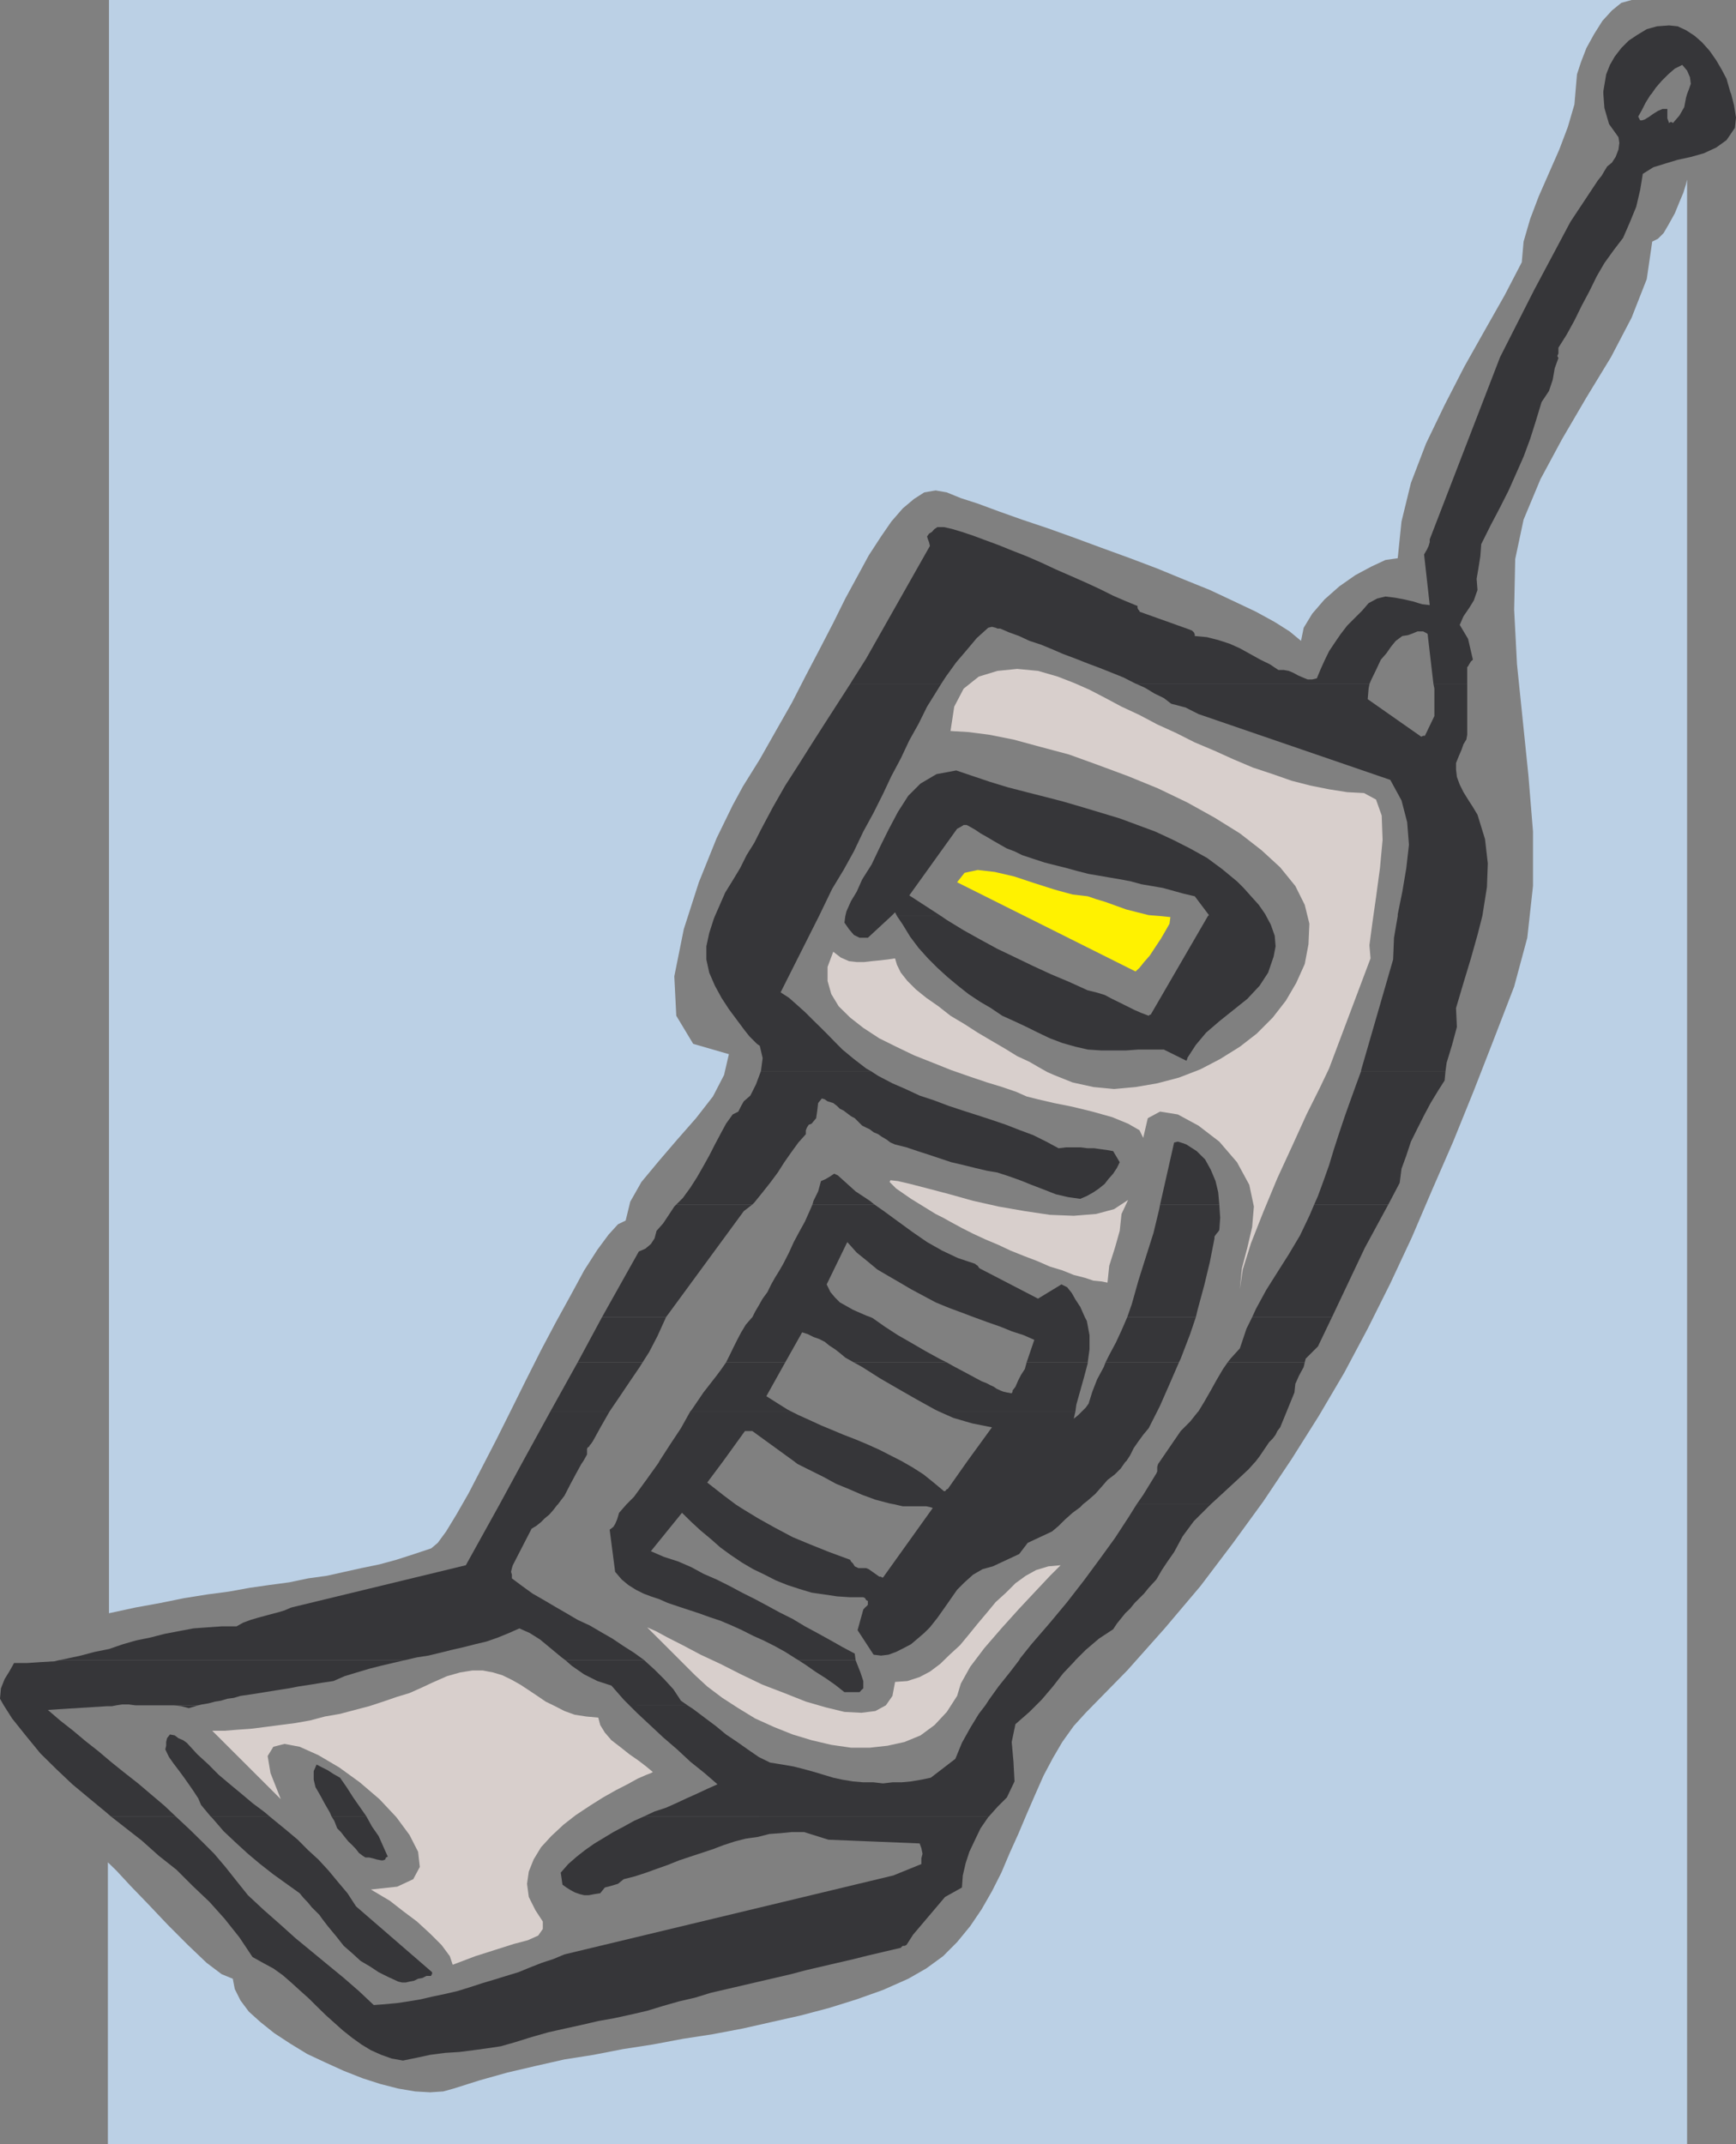 <svg xmlns="http://www.w3.org/2000/svg" width="147.48" height="182.117"><rect width="100%" height="100%" fill="#808080" stroke="none"/><path fill="#bbd0e5" d="m129.281 22.273.153-1.75.558-1.921.727-1.918 1.75-3.985.726-1.918.559-1.918.148-1.75.07-.8.34-1.043.461-1.192.657-1.191.707-1.121.8-.875.801-.649.875-.242H9.258v137.027l2.234-.484 2.14-.39 2.013-.41 1.992-.317 1.824-.242 1.75-.317 1.68-.242 1.675-.223 1.602-.336 1.602-.222 1.507-.336 1.43-.317 1.531-.316 1.434-.39L35.18 132l1.453-.484.558-.47.707-.964.875-1.437 1.043-1.82 1.118-2.16 1.195-2.313 1.285-2.57 1.266-2.552 1.285-2.55 1.265-2.387 1.282-2.328 1.117-2.063 1.121-1.75.95-1.285.8-.879.652-.316.391-1.602.95-1.675 1.452-1.747 1.582-1.847 1.602-1.824 1.437-1.844.946-1.824.41-1.77-3.031-.875-1.438-2.387-.168-3.351.805-4 1.281-3.988 1.508-3.743 1.363-2.793.871-1.605 1.434-2.305 1.36-2.402 1.359-2.387 1.195-2.328 1.21-2.309 1.118-2.16 1.024-2.066 1.042-1.918.95-1.75 1.043-1.602.875-1.27.968-1.116.954-.801.87-.559.97-.168.949.168 1.191.485 1.438.464 1.765.653 1.996.71 2.16.723 2.235.801 2.383.88 2.402.874 2.309.875 2.308.95 2.164.874 2.063.969 1.847.875 1.598.875 1.266.8.968.802.227-1.114.726-1.195 1.043-1.21 1.266-1.118 1.36-.95 1.359-.726 1.191-.558 1.043-.149.32-3.113.801-3.278 1.282-3.347 1.582-3.278 1.675-3.261 1.754-3.114 1.676-2.957 1.45-2.793"/><path fill="#bbd0e5" d="M143.324 160.492V15.25l-.09.39-.226.727-.336.801-.39.953-.485.875-.465.8-.484.485-.485.242-.465 3.184-1.285 3.273-1.754 3.356-2.086 3.426-2.062 3.523-1.844 3.422-1.433 3.43-.711 3.351-.09 4.305.242 4.633.484 4.71.485 4.716.39 4.78v4.622l-.484 4.398-1.117 4.149-1.754 4.547-1.676 4.3-1.75 4.32-1.77 4.06-1.745 4.081-1.829 3.91-1.918 3.833-1.992 3.746-2.16 3.668-2.312 3.668-2.403 3.593-2.62 3.598-2.72 3.594-3.039 3.594-3.183 3.574-3.524 3.593-1.02 1.122-.972 1.359-.797 1.36-.8 1.507-.708 1.602-.726 1.672-.707 1.675-.727 1.606-.71 1.676-.801 1.582-.875 1.527-.97 1.434-1.116 1.359-1.192 1.195-1.43 1.043-1.53.875-2.141.95-2.235.796-2.328.727-2.383.633-2.48.558-2.477.559-2.547.484-2.554.395-2.551.48-2.55.395-2.481.484-2.477.39-2.472.56-2.387.558-2.324.652-2.239.707-.875.243-1.117.074-1.265-.074-1.438-.243-1.523-.39-1.508-.485-1.602-.632-1.601-.727-1.508-.707-1.438-.879-1.359-.89-1.191-.954-.97-.875-.706-.945-.485-.969-.168-.875-.949-.39-1.285-.97-1.582-1.51-1.676-1.677-1.676-1.77-1.527-1.581-1.191-1.285-.727-.707v23.933h134.16v-21.625"/><path fill="#d8cfcc" d="m115.875 67.36-1.434-.075-1.527-.242-1.601-.32-1.586-.407-1.602-.562-1.676-.555-1.672-.707-1.601-.726-1.676-.707-1.586-.801-1.601-.727-1.508-.8-1.528-.711-1.359-.727-1.36-.707-1.269-.559-1.43-.558-1.675-.485-1.77-.168-1.676.168-1.586.485-1.285 1.023-.8 1.528-.317 2.07 1.527.09 1.75.226 2.07.41 2.329.633 2.379.633 2.476.895 2.555.949 2.55 1.043 2.477 1.191 2.313 1.285 2.156 1.34 1.844 1.434 1.582 1.453 1.285 1.582.8 1.602.395 1.601-.078 1.754-.316 1.672-.723 1.605-.879 1.504-1.117 1.438-1.355 1.36-1.438 1.116-1.672 1.043-1.676.875-1.828.707-1.843.485-1.844.316-1.824.168-1.75-.168-1.774-.39-1.578-.633-.559-.243-.726-.41-.8-.465-1.044-.484-1.027-.633-1.117-.652-1.207-.711-1.122-.723-1.191-.71-1.02-.801-1.042-.727-.875-.707-.73-.727-.556-.703-.324-.656-.164-.555-.633.094-.633.074-.726.07-.633.075h-.633l-.652-.074-.707-.313-.633-.488-.484 1.289v1.187l.316 1.118.633 1.043.969.953 1.117.875 1.36.89 1.433.711 1.512.727 1.597.633 1.582.632 1.602.559 1.437.484 1.282.391 1.195.41.875.39.969.243 1.359.316 1.578.317 1.68.41 1.676.469 1.359.558.969.555.316.652.39-1.675 1.044-.56 1.508.243 1.753.95 1.77 1.359 1.504 1.75 1.043 1.918.39 1.843-.148 1.75-.41 1.754-.461 1.75-.172 1.77.246-1.676.703-2.238 1.043-2.645 1.192-2.867 1.285-2.789 1.195-2.629 1.117-2.234.801-1.676 3.52-9.348-.094-1.117.242-1.828.317-2.234.335-2.477.223-2.402-.074-2.07-.484-1.36-1.024-.555M55.46 150.512l-.558-.465-.632-.485-.801-.558-.801-.637-.727-.558-.558-.649-.39-.637-.169-.632-1.027-.094-.969-.149-.875-.316-.797-.41-.8-.39-.708-.485-.726-.484-.707-.465-.727-.41-.8-.391-.801-.242-.875-.168h-.88l-1.042.168-1.117.316-1.266.559-.875.41-1.043.465-1.043.316-1.195.41-1.188.39-1.21.317-1.266.336-1.285.223-1.266.336-1.285.226-1.27.164-1.285.168-1.191.149-1.117.078-1.114.09h-1.043l5.824 5.812-.875-2.215-.242-1.453.485-.785.949-.242 1.285.242 1.586.711 1.77 1.043 1.75 1.266 1.675 1.433 1.434 1.528 1.117 1.511.73 1.43.145 1.285-.559 1.043-1.359.633-2.238.242.656.39.945.56 1.121.874 1.192.895 1.117 1.027.969.965.707.953.242.727 1.918-.727 1.754-.558 1.527-.485 1.192-.316.875-.395.39-.558v-.633l-.633-.969-.558-1.117-.149-1.117.149-1.043.41-1.024.633-1.043.87-.949 1.044-.972 1.027-.801 1.207-.801 1.117-.703 1.122-.633.949-.484.875-.485.726-.316.391-.149.168-.093m25.848-6.465.316-1.043.8-1.434 1.196-1.582 1.45-1.675 1.511-1.676 1.434-1.528 1.187-1.265.899-.895-1.043.094-1.043.316-.875.485-.875.633-.801.8-.88.801-.722.875-.8.95-.786.968-.726.875-.875.8-.801.782-.875.656-.875.461-1.043.34-1.043.074-.223 1.188-.558.8-.895.485-1.191.148-1.434-.074-1.601-.39-1.676-.485-1.828-.726-1.844-.707-1.824-.875-1.766-.895-1.676-.781-1.511-.801-1.285-.652-1.024-.555-.726-.316 4.078 4.074 1.027.949 1.285.969 1.356.875 1.433.875 1.602.726 1.586.633 1.601.485 1.676.394 1.676.242h1.601l1.508-.168 1.434-.316 1.36-.559 1.19-.879 1.044-1.117.875-1.36"/><path fill="#d8cfcc" d="m95.277 103.113.559-1.191-1.191.781-1.528.41-1.898.153-2.016-.078-2.137-.317-2.238-.39-2.16-.485-1.992-.558-1.844-.485-1.504-.39-1.043-.243-.637-.074-.074.149.559.558 1.265.875 2.086 1.285.633.317.707.394.895.485.949.48 1.043.484 1.117.47 1.027.484 1.211.484 1.024.39 1.113.485 1.043.316.973.391.945.242.73.242.708.07.484.098.148-1.433.485-1.528.406-1.437.152-1.434"/><path fill="#fff200" d="m92.406 76.129-1.285-.149-1.504-.41-1.75-.558-1.68-.559-1.675-.39-1.45-.168-1.12.242-.633.8 15.16 7.579.336-.313.39-.488.485-.555.465-.707.484-.73.41-.707.316-.559.075-.559-.875-.09-.97-.078-.948-.238-.95-.242-.894-.32-.875-.317-.8-.242-.712-.242"/><path fill="#363639" d="M136.21 7.988v-.242l.243-1.434.317-.8.406-.707.562-.727.633-.633.727-.484.8-.484.875-.243 1.024-.074.726.074.711.332.723.47.637.558.648.726.559.801.469.8.41.782.316 1.117.074.168h-3.746l.149-.39.168-.485-.075-.558-.242-.559-.41-.484-.633.316-.558.484-.559.56-.484.558-.39.558h-4.08M72.223 58.102l.148-.243 1.211-1.918L79 46.371l-.074-.316-.094-.243-.074-.242.168-.242.242-.148.148-.168.075-.074.242-.168h.558l.727.168.8.242.95.316 1.043.39 1.117.41 1.196.485 1.19.465 1.286.559 1.191.558 1.282.559 1.265.558 1.211.56 1.117.558 1.122.484.949.39v.169l.074.152.094.09v.074l4.226 1.508.227.09.164.152.078.168v.148l1.043.098.95.242.968.313.871.39 1.75.97.8.39.727.484h.47l.405.074.395.168.406.223.395.168.406.168h.394l.391-.094.332-.8.32-.708.391-.8.484-.727.485-.707.558-.727.633-.636.633-.63.559-.648.726-.394.707-.172.801.098.797.148.73.168.785.242.649.074-.48-4.3.238-.41.148-.317.094-.316v-.242l5.976-15.477 2.872-5.66 3.105-5.832 2.332-3.52.316-.39.239-.41.242-.391.394-.317.317-.484.242-.633.074-.558-.074-.485-.8-1.117-.395-1.36-.09-1.19h4.078l-.074.07-.41.656-.317.629-.316.562.074.149.094.168h.148l.242-.075.39-.242.337-.242.39-.242.391-.168h.41v.8l.149.407.093-.09h.149l.074.09.559-.645.41-.714.152-.801.09-.313h3.746l.242.953.168 1.043-.094.875-.707 1.04-.878.632-1.043.485-1.118.316-1.117.242-1.043.317-1.023.316-.895.559-.222 1.359-.336 1.434-.559 1.363-.559 1.285-.78 1.02-.805 1.117-.649 1.117-.633 1.289-.633 1.188-.632 1.285-.657 1.195-.703 1.117v.485l-.093.222.093.168-.316.875-.168.969-.316.95-.633.952-.485 1.602-.484 1.527-.559 1.508-.632 1.43-.637 1.433-.727 1.438-.8 1.523-.801 1.606-.075 1.023-.167 1.043-.149.875.074.95-.316.894-.39.633-.485.707-.317.73.708 1.188.41 1.77-.168.148-.149.242-.093.168-.075.074v1.434h-2.867l-.242-2.067-.242-2.086v-.074l-.074-.078-.168-.09-.145-.074h-.488l-.39.164-.407.152-.488.075-.555.41-.398.484-.387.559-.485.558-.41.875-.39.801-.168.39H96.562l-.168-.074-.949-.484-.969-.39-1.027-.41-1.043-.391-1.043-.41-1.043-.391-.945-.41-.95-.39-.968-.317-.875-.41-.875-.317-.727-.316h-.242l-.152-.07-.317-.079-.316.078-.969.872-.875 1.042-.875 1.024-.875 1.21-.41.634h-7.727"/><path fill="#363639" d="m60.734 77.809.387-.88.488-1.117.633-1.023.63-1.043.558-1.117.652-1.043.563-1.117 1.02-1.918 1.042-1.828 1.121-1.746 1.117-1.77 1.118-1.75 1.19-1.848.97-1.507h7.726l-.39.632-.801 1.286-.711 1.437-.8 1.434-.72 1.527-.804 1.508-.707 1.504-.801 1.601-.875 1.602-.8 1.68-.876 1.582-.969 1.601-1.117 2.313h-8.844m11.079 0 .093-.395.39-.875.485-.8.465-1.044.8-1.265.727-1.528.711-1.433.801-1.512.871-1.36 1.043-1.042 1.36-.801 1.675-.313 1.434.485 1.437.484 1.524.465 1.586.41 1.527.387 1.578.41 1.602.469 1.601.48 1.602.485 1.512.558 1.507.559 1.528.71 1.433.727 1.438.801 1.285.95 1.262 1.042.562.559.63.707.655.726.555.801.074.153h-4.949l.09-.079-1.207-1.601-.953-.223-1.75-.484-.969-.168-.875-.149-.875-.242-.875-.168-.879-.148-.965-.168-.879-.149-.945-.242-.875-.242-.969-.242-.949-.242-.969-.317-.949-.316-.637-.316-.648-.243-.559-.316-.558-.32-.559-.332-.562-.317-.465-.316-.559-.317-.168-.078h-.242l-.242.153-.316.168-4.063 5.66 2.703 1.754h-3.746l-.164-.317-.316.317h-3.91m46.929 0v-.153l.39-1.918.337-1.992.226-1.992-.152-1.922-.48-1.844-.954-1.746-16.293-5.59-.468-.238-.633-.32-.559-.149-.652-.168-.633-.484-.8-.39-.801-.485-.707-.316h19.777l-.074.39-.075.895 4.547 3.187.168-.078h.145l.804-1.676v-2.328l-.078-.39h2.868v4.304l-.075.41-.242.391-.168.484-.242.559-.223.559v.558l.075.633.242.652.316.633.39.63.411.636.39.652.637 2.067.239 2.066-.075 2.012-.316 1.992-.074.469h-7.188M64.645 90.973l.144-1.098-.242-1.043-.242-.168-.633-.633-.387-.484-.656-.879-.707-.95-.629-.968-.559-1.023-.484-1.114-.242-1.117V80.38l.242-1.121.387-1.207.097-.242h8.844l-3.262 6.48.711.461.633.559.727.652.633.633.652.636.633.633.633.649.632.636.97.801 1.042.801.39.223h-9.327m50.988-.001v-.075l2.719-9.402.074-1.844.316-1.843h7.188l-.41 1.601-.56 1.992-.632 2.086-.633 2.137.074 1.605-.41 1.524-.46 1.512-.098.707h-7.168m-43.82-13.164-.075.558.39.559.411.484.484.242h.707l1.993-1.843h-3.91m4.39 0 .488.722.637 1.043.719.953.785.875.8.801.876.797.875.727.894.707.95.632.953.559.965.652 1.043.47 1.027.483.969.48 1.02.485 1.042.395 1.117.316 1.043.242 1.117.075h2.165l1.023-.075h2.16l1.918.95.074-.149v-.074l.727-1.121.875-1.043 1.12-.965 1.192-.953 1.188-.95 1.043-1.116.726-1.114.465-1.36.168-.874-.074-.895-.336-.953-.39-.722h-4.95l-4.863 8.379h-.074l-.094.09-.633-.243-.558-.242-.633-.316-.637-.317-.648-.316-.633-.336-.727-.219-.71-.172-1.602-.726-1.504-.633-1.527-.703-1.508-.727-1.528-.73-1.437-.782-1.434-.8-1.433-.875-.485-.332h-3.746"/><path fill="#363639" d="m57.453 102.313.559-.56.636-.874.559-.875.555-.969.488-.875.484-.95.465-.874.48-.89.563-.786.48-.242.243-.484.223-.391.558-.484.484-.97.415-1.116h9.328l.632.41 1.211.633 1.114.484 1.195.559 1.191.39 1.286.485 1.191.394 1.27.406 1.207.395 1.195.406 1.191.465 1.117.414 1.114.555 1.043.562.636-.078h1.211l.63.078h.558l.484.07.559.075.558.097.559.946-.238.484-.32.488-.407.461-.316.41-.485.391-.464.317-.563.316-.555.242-1.043-.148-1.043-.242-1.043-.41-1.023-.391-.969-.39-.949-.337-.969-.316-.875-.149-1.027-.242-.969-.242-1.043-.242-1.898-.633-.969-.313-.95-.32-.968-.242-.39-.168-.317-.242-.41-.242-.317-.223-.39-.164-.317-.246-.316-.149-.336-.168-.633-.632-.316-.168-.317-.239-.316-.242-.316-.152-.243-.242-.316-.243-.484-.148-.242-.168-.243-.074-.316.39-.074.637-.094.649-.39.468-.243.09-.152.242-.09.223v.336l-.633.707-.636.875-.56.8-.558.876-.652.875-.633.8-.707.876-.168.168h-6.46"/><path fill="#363639" d="m69.02 102.313.09-.317.394-.8.242-.876.39-.168.41-.242.317-.219.317.145 1.507 1.36 1.211.8.391.317h-5.27m29.536 0 1.191-5.27.317-.074.484.148.242.094.875.562.711.704.484.875.407.968.226.95.094 1.042h-5.031m13.09.001.32-.727.465-1.266.484-1.36.41-1.358.465-1.43.484-1.438.485-1.359.465-1.285.41-1.117h7.168l-.074.8-.559.875-.633 1.043-.555 1.043-.562 1.114-.555 1.12-.394 1.192-.406 1.117-.153 1.192-.969 1.844h-6.296m-60.505 9.57 3.13-5.582.558-.242.465-.391.316-.484.168-.637.559-.633.484-.726.465-.708.168-.168h6.461l-.726.56-6.61 9.01h-5.437"/><path fill="#363639" d="m63.914 111.883.242-.48.317-.54.316-.558.41-.559.317-.652.316-.559.39-.633.321-.558.484-.95.407-.894.468-.875.485-.879.39-.875.243-.558h5.27l.8.558 1.195.875 1.207.879 1.266.875 1.285.727 1.34.632 1.453.485.074.074.152.094.09.148.074.074 4.958 2.57 1.992-1.21.484.242.387.484.316.559.414.629.387.875h-9.422l-1.023-.387-1.118-.414-1.117-.461-2.086-1.117-.949-.559-.965-.558-.953-.559-.875-.727-.875-.707-.8-.894-1.75 3.594.316.652.39.461.41.414.56.313.558.316.558.246.559.242.39.145H63.915m31.847 0 .39-1.117.559-1.989.652-2.066.633-1.996.484-2.012.075-.39h5.03l.075 1.117-.074 1.043-.094.152-.148.164-.168.242v.153l-.39 1.992-.485 2.011-.559 2.063-.152.633h-5.828m10.613 0 .32-.703.871-1.602.95-1.508.968-1.527.954-1.602.8-1.675.407-.954h6.296l-1.992 3.672-2.793 5.899h-6.781m-57.305 3.84 2.07-3.84h5.438l-.074.168-.652 1.437-.707 1.36-.559.875H49.07m12.61 0 .316-.633.317-.652.316-.633.336-.637.39-.648.485-.56.074-.077h10.059l.168.078 1.027.723 1.117.726 1.113.637 1.215.707 1.188.652.633.317h-7.895l-.727-.41-.464-.391-.41-.317-.485-.316-.39-.32-.485-.242-.469-.164-.48-.243-.484-.152-1.438 2.555H61.68m25.535 0 .652-1.918-.894-.395-1.024-.332-.969-.394-1.117-.391-1.12-.41h9.421l.168.32.227 1.207v1.195l-.153 1.118h-5.191"/><path fill="#363639" d="m93.918 115.723.316-.633.559-1.043.484-1.043.485-1.121h5.828l-.485 1.437-.8 2.086-.149.317h-6.238m10.372 0 .245-.317.797-.879.563-1.675.48-.97h6.781l-1.191 2.481-1.043 1.043-.078.317h-6.555m-57.527 4.152 2.308-4.152h5.516l-.242.39-.875 1.285-.801 1.192-.875 1.285h-5.031m11.886 0 .09-.094 1.024-1.508 1.117-1.433.414-.559.387-.558h5.027l-1.602 2.867.88.558.89.56.316.167h-8.543m21.082 0-.34-.168-1.577-.875-1.528-.875-1.512-.875-1.527-.969-.707-.39h7.895l.558.316 1.192.633 1.21.652.391.149.32.168.317.148.242.168.316.148.243.094.316.074.41.075.074-.149v-.094l.243-.316.242-.559.242-.464.316-.485.149-.558h5.191v.074l-.316 1.191-.313 1.117-.34 1.211-.074.559H79.73"/><path fill="#363639" d="m91.922 119.875.316-.316.242-.336.32-1.024.407-1.043.563-1.043.148-.39h6.238l-.726 1.675-.875 1.993-.242.484h-6.391m9.894 0 .485-.8.558-.97.485-.875.558-.949.387-.558h6.555l-.09.39-.395.727-.316.707-.074.726-.653 1.602h-7.5m-57.378 4.23 2.324-4.23h5.031l-.727 1.27-.71 1.285-.168.238-.075.078-.09.164h-.074l-.078.152v.485l-.316.558h-5.117m11.582 0 .875-1.359.953-1.437.8-1.434h8.543l.637.316.875.395 1.043.48.95.395.968.406 1.024.395.968.406 1.043.469 1.899.968h-9.164l-3.52-2.554h-.629l-1.844 2.554H56.02m26.164 0 2.086-2.87-1.676-.333-1.602-.468-1.262-.559h11.633l-.144.633.386-.317.317-.316h6.39l-.726 1.434-.465.558-.41.563-.39.558-.317.633-.316.484H82.184m16.371 0 1.75-2.554.8-.801.637-.8.074-.075h7.5l-.558 1.36-.242.316-.149.316-.242.32-.313.317-.804 1.191-.313.41h-8.14m-56.11 3.668 1.993-3.668h5.117l-.168.243-.48.875-.466.87-.488.95-.316.41-.239.32h-4.953m10.782 0 .632-.636 1.043-1.43 1.043-1.457.075-.145h5.421l-1.359 1.82 1.43 1.118.972.73h-9.257m22.738 0-.39-.074-1.212-.32-1.117-.41-1.117-.485-1.117-.46-1.024-.56-1.117-.558-1.121-.558-.316-.243h9.164l.972.56.871.558.875.703.875.73h.094l.074-.074.075-.098h.074l1.675-2.379h13.504l-.093.075-.39.558-.485.485-.633.484-.484.559-.56.632-.636.555-.406.32H75.965m20.598 0 .558-.804 1.117-1.82.074-.172v-.387l.075-.242.168-.243h8.14l-.633.704-1.117 1.043-1.21 1.117-.876.804h-6.297M5.031 141.012l.703-.145 1.121-.242 1.192-.316 1.21-.243 1.192-.41 1.117-.32 1.192-.242 1.21-.313 1.266-.242 1.192-.226 1.21-.09 1.192-.082h1.266l.558-.313.653-.242.558-.164.559-.152.633-.172.558-.145.559-.168.562-.242 14.84-3.594 2.871-5.175h4.953l-.074.07-.316.41-.34.39-.387.317-.316.32-.414.332-.387.227-1.601 3.11-.075.241-.074.317.074.242v.316l.875.653.875.633.97.558.948.559.965.558.95.559 1.042.484.953.559.965.555.953.64.875.555.875.633h-6.707l-.316-.238-.95-.786-.87-.722-.895-.563-.875-.39-.875.39-.953.39-.965.337-.953.226-.95.243-1.042.238-.969.242-1.02.246-.972.149-1.024.238H5.031m62.797 0-.242-.145-.879-.558-.875-.485-.969-.488-.875-.39-.949-.481-.871-.395-.969-.41-.949-.316-.879-.317-.965-.316-.953-.316-.726-.243-.707-.316-.727-.242-.633-.242-.633-.317-.652-.41-.559-.465-.558-.652-.465-3.578.316-.242.149-.243.168-.39.168-.559.633-.723h9.257l.48.313 1.434.875 1.434.8 1.512.802 1.527.636 1.582.633 1.77.652.074.149.168.168.148.242.317.148h.652l.223.094.894.633h.149l.074.074h.094l4.226-5.906-.242-.074-.313-.07h-1.996l-.726-.169H92l-.223.239-.656.484-.629.559-.562.558-.555.469-2.066.965-.727.953-2.238 1.043-.875.242-.801.465-.727.652-.632.633-1.118 1.602-.558.785-.633.8-.484.481-.56.48-.558.473-.629.332-.636.32-.649.239-.636.078-.633-.078-1.36-2.082.485-1.754.148-.168.168-.149.074-.093v-.317l-.148-.074-.094-.168-.148-.074h-1.117l-1.118-.074-1.117-.168-1.043-.149-1.043-.316-1.027-.336-.969-.39-.949-.485-.969-.465-.949-.558-.969-.653-.87-.633-.802-.71-.875-.727-.785-.723-.8-.785-2.645 3.262 1.117.484 1.211.39 1.117.485 1.024.559 1.117.484 1.117.559 1.043.558 1.117.559 1.043.559 1.024.558 1.12.559 1.044.629 1.043.562 1.023.563 1.117.633 1.043.554.074.559h-4.859"/><path fill="#363639" d="m86.582 141.012.074-.145.969-1.21 1.578-1.829 1.457-1.75 1.43-1.844 1.36-1.843 1.269-1.75 1.191-1.825.652-1.043h6.297l-.316.313-1.121 1.117-.95 1.285-.726 1.344-.559.8-.484.727-.465.801-.652.707-.39.485-.801.8-.391.485-.41.39-.317.395-.39.48-.32.485-1.208.797-1.12.953-.876.875h-4.781M.32 144.848l-.32-.559.078-.875.317-.8.39-.63.41-.73h1.117l1.114-.074 1.191-.07.414-.098h29.367l-1.043.242-1.043.246-.949.242-1.043.313-1.043.316-.949.414-.969.145-1.023.168-.969.148-.875.168-.953.149-2.086.336-1.023.148-.559.168-.555.074-.558.168-.485.074-.558.149-.559.093-.316.075h-5.348l-.558-.075h-.559l-.484.075H.32m53.149 0-.485-.485-1.043-1.191-1.191-.387-1.121-.562-1.043-.723-.559-.488h6.707l.094.097.781.707.801.797.8.875.638.969.558.39H53.47m30.24.001.317-.485.801-1.117.953-1.191.801-1.043h4.781l-.074.097-.969 1.02-.87 1.117-.95 1.117-.484.485H83.71m-15.882-3.836.633.41.8.562.876.555.8.559.801.632h1.285l.149-.167.074-.075.094-.074v-.629l-.242-.73-.317-.801-.094-.242h-4.859M9.406 154.273l-.39-.34-1.438-1.187-1.43-1.191-1.359-1.285-1.363-1.344-1.188-1.45-1.21-1.511-.708-1.117h9.57l-.39.074h-.41l-5.027.316 1.042.895 1.114.875 1.043.875 1.117.879 1.121.949 1.117.894 1.117.875 1.118.95 1.117.945.949.898H9.406m8.477 0-.805-.968-.238-.559-.414-.633-.387-.558-.394-.559-.41-.559-.481-.632-.395-.559-.316-.652.074-.317v-.316l.074-.32.243-.317.41.078.316.239.395.168.316.226.89.969.954.875.87.875.95.8.969.801.95.801 1.042.778.395.34h-5.008m10.277-.001-.148-.34-.41-.706-.391-.723-.41-.707-.149-.633v-.727l.243-.558.464.242.485.242.484.317.559.316.558.8.559.876 1.117 1.601h-2.96m26.573 0 .875-.41.97-.316.874-.39.875-.41.879-.392.875-.41.871-.39-1.098-.95-1.207-.968-1.12-1.043-1.192-1.028-2.234-2.086-.633-.632h4.937l.485.316.964.727.95.71.875.723.949.637.898.633.946.652.949.465 1.043.168.969.168.875.223.879.242 1.601.484.781.168.895.148.875.075h.875l.8.093.801-.093h.782l.8-.075.875-.148.801-.168 2.086-1.601.559-1.36.707-1.27.726-1.19.559-.727h4.305l-.559.558-1.191 1.043-.317 1.512.149 1.676.09 1.675-.649 1.36-.8.8-.712.801H54.734"/><path fill="#363639" d="m14.754 144.848.648.074.637.168.559-.168.242-.074h-2.086m-5.348 9.425 1.117.875 1.528 1.192 1.433 1.281 1.512 1.195 1.36 1.36 1.433 1.36 1.285 1.433 1.262 1.586 1.117 1.672.875.488.895.484.785.559.726.633.801.726.707.633.727.723.726.707.707.633.727.652.8.633.778.558.8.485.88.394.894.317.95.168 1.19-.243 1.118-.242 1.285-.168 1.192-.074 1.191-.152 1.211-.164 1.117-.168 1.121-.317 1.508-.469 1.43-.406 1.433-.32 1.438-.317 1.36-.316 1.359-.242 1.433-.313 1.36-.316 1.359-.414 1.36-.387 1.359-.316 1.343-.414 1.356-.313 5.437-1.265 1.27-.336 4.078-.95 1.266-.316 1.363-.32 1.36-.317.07-.09.093-.074h.149l.168-.078.562-.875 2.715-3.203 1.434-.8.074-1.024.242-1.043.316-.969.485-1.027.465-.965.652-.95.074-.073H54.734l-.875.39-.875.485-.875.464-.8.485-.801.48-.801.563-.711.558-.723.633-.636.727.148 1.023.336.242.39.243.317.168.414.148.387.094h.394l.485-.094.484-.074.39-.485.56-.148.558-.168.484-.39.95-.243.968-.316.875-.317.95-.336.968-.39.953-.317.965-.316.953-.316.875-.336.97-.317.944-.242 1.043-.148.95-.247.968-.07.95-.094h1.043l2.07.649 7.746.316.148.395.098.484-.098.39v.485l-2.386.969-27.934 6.703-.945.395-.969.316-1.043.41-.95.39-1.042.317-1.027.317-1.043.312-1.043.34-1.024.316-1.043.243-1.043.218-1.043.243-1.023.171-.969.145-1.023.098-.973.07-1.262-1.188L29.203 168l-1.36-1.117-1.359-1.121-1.359-1.117-1.344-1.207-1.36-1.196-1.358-1.265-.97-1.211-.945-1.192-.949-1.117-1.043-1.043-1.043-1.023-1.117-1.043-.078-.074H9.406"/><path fill="#363639" d="m17.883 154.273.148.145.969 1.125 1.02.96 1.043.954 1.042.875 1.118.875 2.234 1.602.32.39.391.41.316.391.653.652.222.317.485.633.726.878.633.801.727.633.707.648.8.47.727.484.781.39.89.41.321.075h.317l.316-.075.39-.074.34-.168.387-.074.317-.168h.41v-.074l.074-.074v-.168l-6.46-5.59-.727-1.117-.801-.95-.801-.968-.875-.95-.875-.8-.875-.88-.953-.8-.89-.727-.56-.46h-5.007m10.277-.001.242.391.243.633.316.316.316.41.317.391.336.316.316.336.242.317.317.238.242.152h.316l.317.075.316.093.39.075h.165l.172-.075.07-.168.152-.074-.394-.879-.387-.87-.559-.802-.484-.875h-2.96"/></svg>
